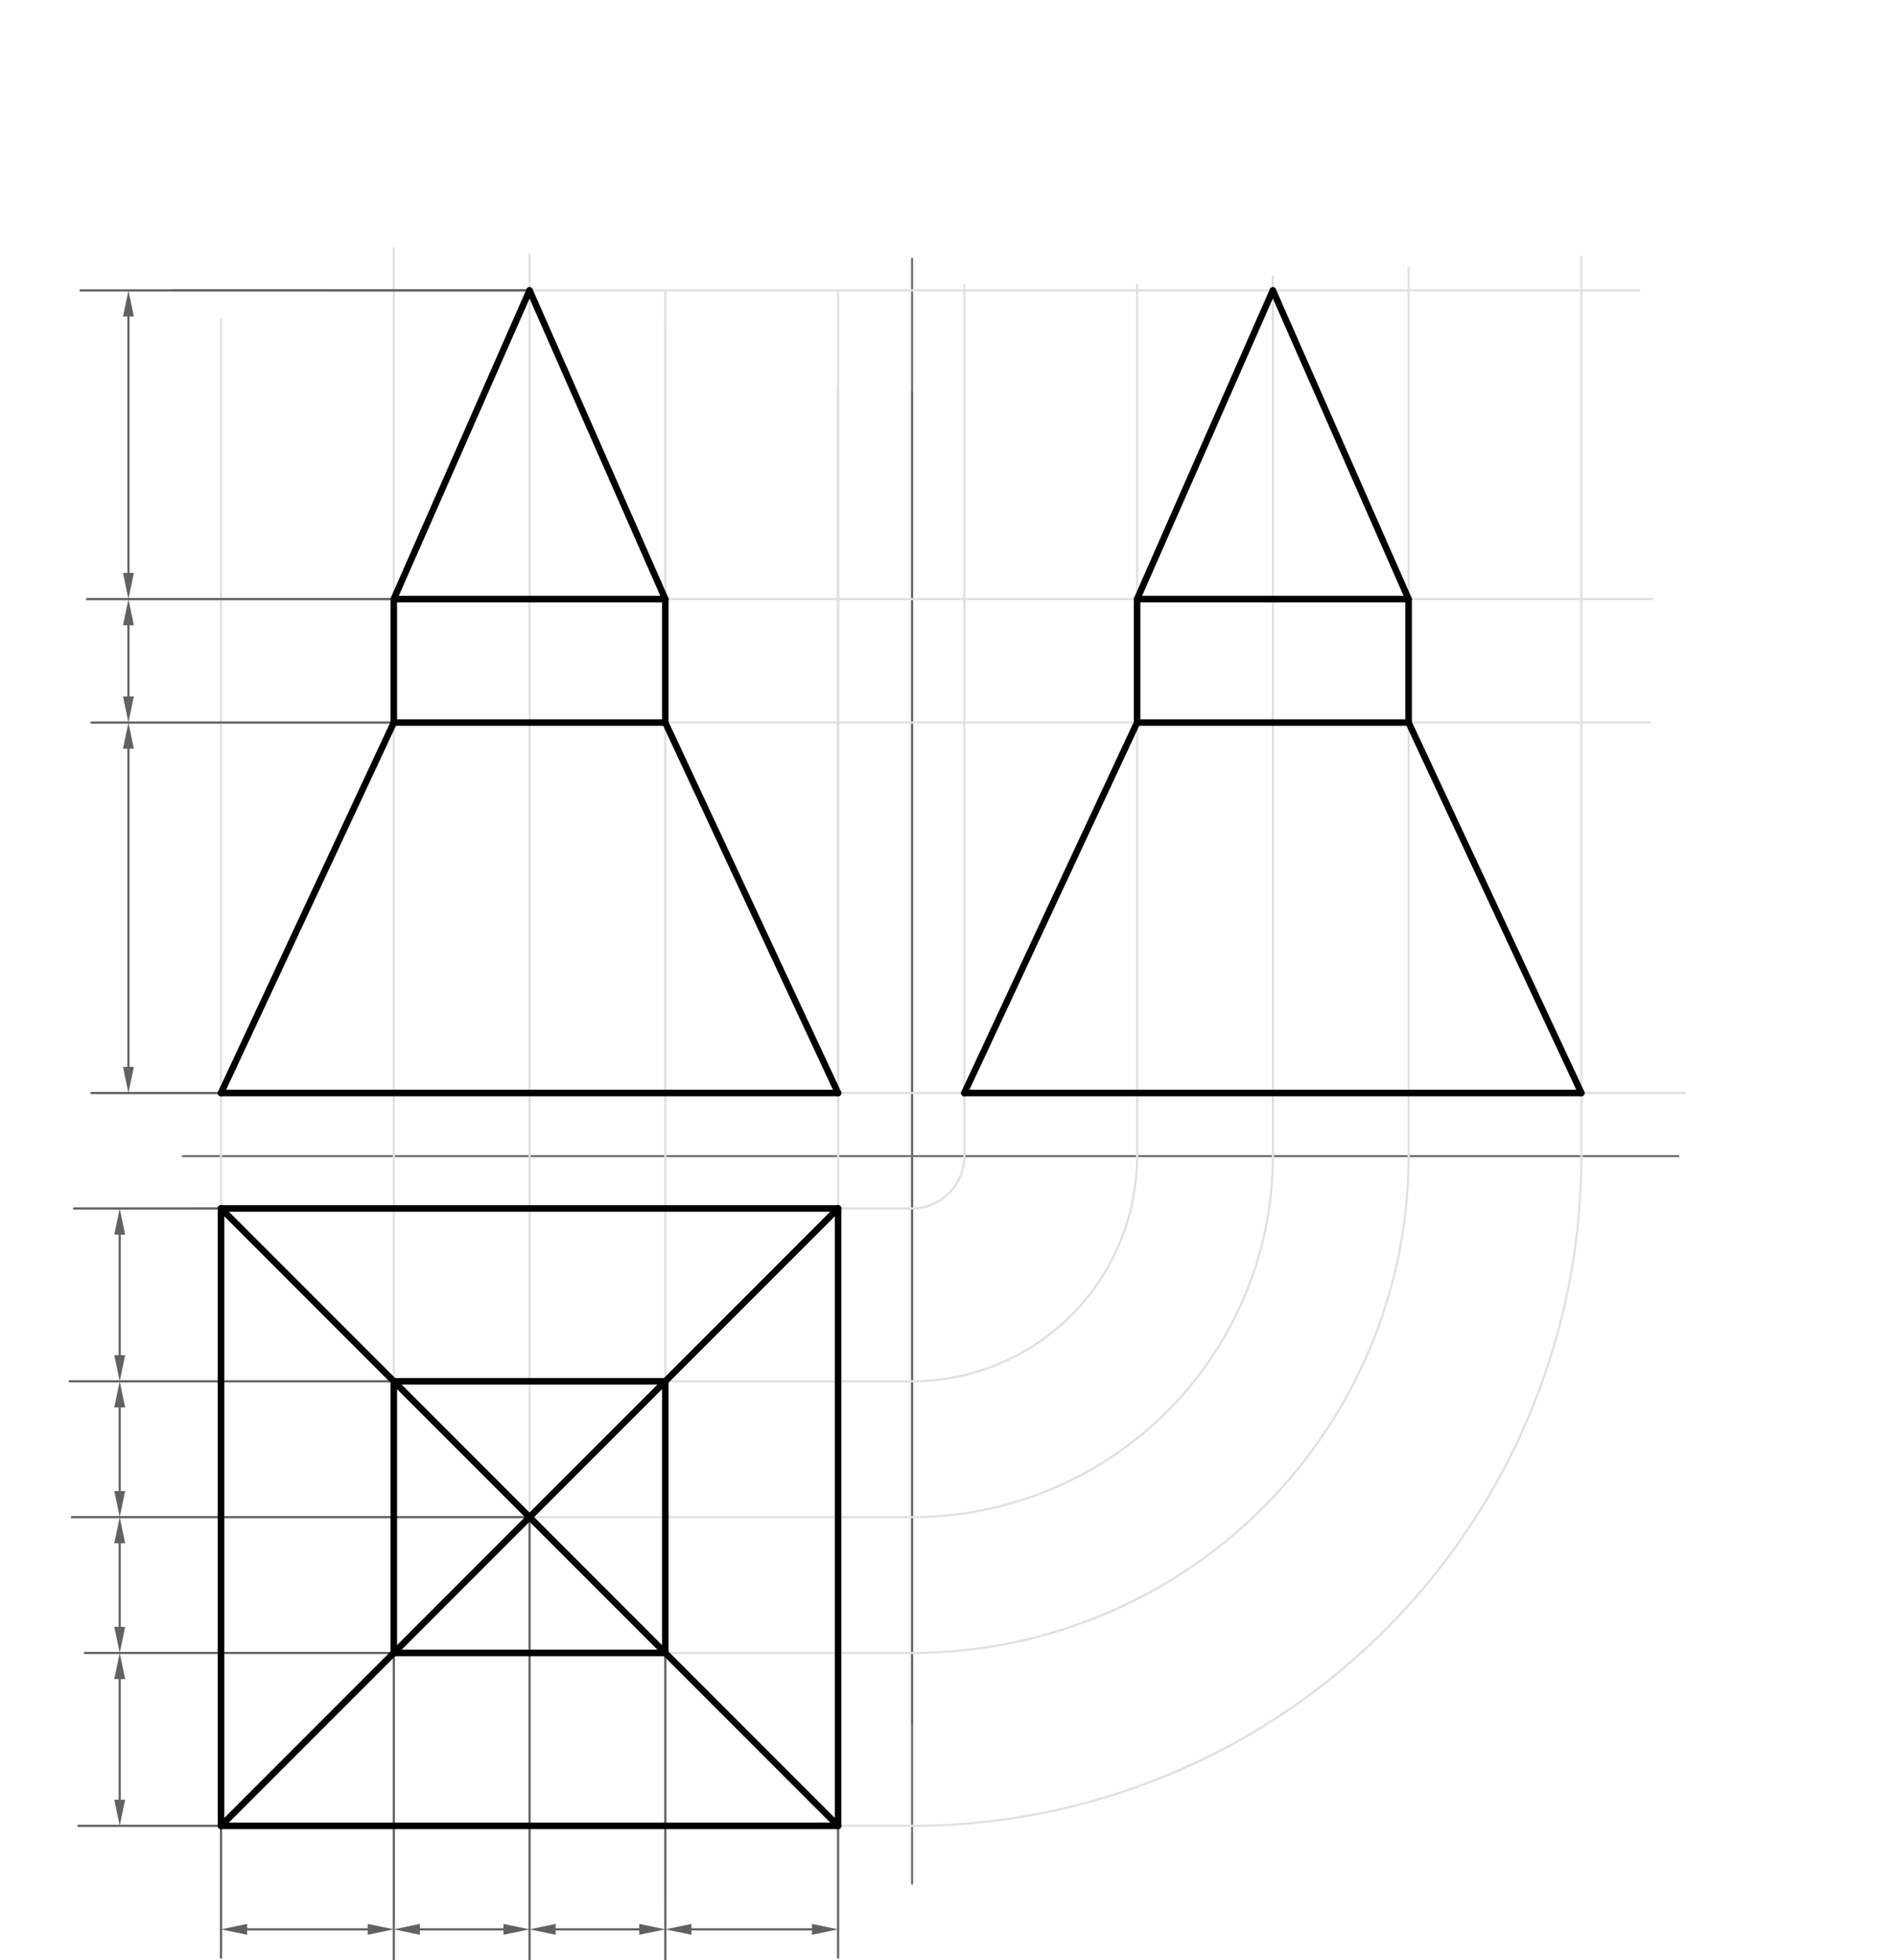 <svg xmlns="http://www.w3.org/2000/svg" class="svg--816" height="100%" preserveAspectRatio="xMidYMid meet" viewBox="0 0 871 900" width="100%"><defs><marker id="marker-arrow" markerHeight="16" markerUnits="userSpaceOnUse" markerWidth="24" orient="auto-start-reverse" refX="24" refY="4" viewBox="0 0 24 8"><path d="M 0 0 L 24 4 L 0 8 z" stroke="inherit"></path></marker></defs><g class="aux-layer--949"><g class="element--733"><line stroke="#616161" stroke-dasharray="none" stroke-linecap="round" stroke-width="1" x1="419" x2="419" y1="179.594" y2="760.594"></line></g><g class="element--733"><line stroke="#616161" stroke-dasharray="none" stroke-linecap="round" stroke-width="1" x1="419" x2="419" y1="760.594" y2="791.675"></line></g><g class="element--733"><line stroke="#757575" stroke-dasharray="none" stroke-linecap="round" stroke-width="1" x1="84" x2="771" y1="530.844" y2="530.844"></line></g><g class="element--733"><line stroke="#E0E0E0" stroke-dasharray="none" stroke-linecap="round" stroke-width="1" x1="385" x2="385" y1="177.844" y2="790.844"></line></g><g class="element--733"><line stroke="#E0E0E0" stroke-dasharray="none" stroke-linecap="round" stroke-width="1" x1="87" x2="419" y1="554.844" y2="554.844"></line></g><g class="element--733"><line stroke="#E0E0E0" stroke-dasharray="none" stroke-linecap="round" stroke-width="1" x1="385" x2="101.535" y1="554.844" y2="554.844"></line></g><g class="element--733"><line stroke="#E0E0E0" stroke-dasharray="none" stroke-linecap="round" stroke-width="1" x1="101.535" x2="101.535" y1="554.844" y2="838.308"></line></g><g class="element--733"><line stroke="#E0E0E0" stroke-dasharray="none" stroke-linecap="round" stroke-width="1" x1="90" x2="774" y1="501.844" y2="501.844"></line></g><g class="element--733"><line stroke="#E0E0E0" stroke-dasharray="none" stroke-linecap="round" stroke-width="1" x1="385" x2="385" y1="501.844" y2="133.34"></line></g><g class="element--733"><line stroke="#757575" stroke-dasharray="none" stroke-linecap="round" stroke-width="1" x1="419" x2="419" y1="179.594" y2="118.844"></line></g><g class="element--733"><line stroke="#E0E0E0" stroke-dasharray="none" stroke-linecap="round" stroke-width="1" x1="385" x2="385" y1="554.844" y2="838.308"></line></g><g class="element--733"><line stroke="#757575" stroke-dasharray="none" stroke-linecap="round" stroke-width="1" x1="419" x2="419" y1="791.675" y2="864.844"></line></g><g class="element--733"><line stroke="#E0E0E0" stroke-dasharray="none" stroke-linecap="round" stroke-width="1" x1="101.535" x2="385" y1="838.308" y2="838.308"></line></g><g class="element--733"><line stroke="#E0E0E0" stroke-dasharray="none" stroke-linecap="round" stroke-width="1" x1="385" x2="419" y1="838.308" y2="838.308"></line></g><g class="element--733"><line stroke="#E0E0E0" stroke-dasharray="none" stroke-linecap="round" stroke-width="1" x1="101.535" x2="101.535" y1="554.844" y2="146.844"></line></g><g class="element--733"><line stroke="#E0E0E0" stroke-dasharray="none" stroke-linecap="round" stroke-width="1" x1="101.535" x2="385" y1="554.844" y2="838.308"></line></g><g class="element--733"><line stroke="#E0E0E0" stroke-dasharray="none" stroke-linecap="round" stroke-width="1" x1="101.535" x2="385" y1="838.308" y2="554.844"></line></g><g class="element--733"><line stroke="#E0E0E0" stroke-dasharray="none" stroke-linecap="round" stroke-width="1" x1="101.535" x2="180.906" y1="501.844" y2="501.844"></line></g><g class="element--733"><line stroke="#E0E0E0" stroke-dasharray="none" stroke-linecap="round" stroke-width="1" x1="180.906" x2="180.906" y1="501.844" y2="151.844"></line></g><g class="element--733"><line stroke="#E0E0E0" stroke-dasharray="none" stroke-linecap="round" stroke-width="1" x1="385" x2="305.63" y1="501.844" y2="501.844"></line></g><g class="element--733"><line stroke="#E0E0E0" stroke-dasharray="none" stroke-linecap="round" stroke-width="1" x1="305.63" x2="305.63" y1="501.844" y2="147.844"></line></g><g class="element--733"><line stroke="#E0E0E0" stroke-dasharray="none" stroke-linecap="round" stroke-width="1" x1="305.63" x2="305.63" y1="501.844" y2="870.844"></line></g><g class="element--733"><line stroke="#E0E0E0" stroke-dasharray="none" stroke-linecap="round" stroke-width="1" x1="180.906" x2="180.906" y1="501.844" y2="878.844"></line></g><g class="element--733"><line stroke="#E0E0E0" stroke-dasharray="none" stroke-linecap="round" stroke-width="1" x1="180.906" x2="419" y1="634.214" y2="634.214"></line></g><g class="element--733"><line stroke="#E0E0E0" stroke-dasharray="none" stroke-linecap="round" stroke-width="1" x1="180.906" x2="419" y1="758.938" y2="758.938"></line></g><g class="element--733"><path d="M 419 554.844 A 24 24 0 0 0 443 530.844" fill="none" stroke="#E0E0E0" stroke-dasharray="none" stroke-linecap="round" stroke-width="1"></path></g><g class="element--733"><path d="M 419 634.214 A 103.37 103.37 0 0 0 522.37 530.844" fill="none" stroke="#E0E0E0" stroke-dasharray="none" stroke-linecap="round" stroke-width="1"></path></g><g class="element--733"><path d="M 419 758.938 A 228.094 228.094 0 0 0 647.094 530.844" fill="none" stroke="#E0E0E0" stroke-dasharray="none" stroke-linecap="round" stroke-width="1"></path></g><g class="element--733"><path d="M 419 838.308 A 307.465 307.465 0 0 0 726.465 530.844" fill="none" stroke="#E0E0E0" stroke-dasharray="none" stroke-linecap="round" stroke-width="1"></path></g><g class="element--733"><line stroke="#E0E0E0" stroke-dasharray="none" stroke-linecap="round" stroke-width="1" x1="443" x2="443" y1="530.844" y2="130.844"></line></g><g class="element--733"><line stroke="#E0E0E0" stroke-dasharray="none" stroke-linecap="round" stroke-width="1" x1="522.37" x2="522.37" y1="530.844" y2="130.844"></line></g><g class="element--733"><line stroke="#E0E0E0" stroke-dasharray="none" stroke-linecap="round" stroke-width="1" x1="647.094" x2="647.094" y1="530.844" y2="122.844"></line></g><g class="element--733"><line stroke="#E0E0E0" stroke-dasharray="none" stroke-linecap="round" stroke-width="1" x1="726.465" x2="726.465" y1="530.844" y2="117.844"></line></g><g class="element--733"><line stroke="#E0E0E0" stroke-dasharray="none" stroke-linecap="round" stroke-width="1" x1="305.63" x2="305.63" y1="501.844" y2="331.765"></line></g><g class="element--733"><line stroke="#E0E0E0" stroke-dasharray="none" stroke-linecap="round" stroke-width="1" x1="305.63" x2="758" y1="331.765" y2="331.765"></line></g><g class="element--733"><line stroke="#E0E0E0" stroke-dasharray="none" stroke-linecap="round" stroke-width="1" x1="305.63" x2="42" y1="331.765" y2="331.765"></line></g><g class="element--733"><line stroke="#E0E0E0" stroke-dasharray="none" stroke-linecap="round" stroke-width="1" x1="180.906" x2="180.906" y1="331.765" y2="275.072"></line></g><g class="element--733"><line stroke="#E0E0E0" stroke-dasharray="none" stroke-linecap="round" stroke-width="1" x1="180.906" x2="759" y1="275.072" y2="275.072"></line></g><g class="element--733"><line stroke="#E0E0E0" stroke-dasharray="none" stroke-linecap="round" stroke-width="1" x1="180.906" x2="40" y1="275.072" y2="275.072"></line></g><g class="element--733"><line stroke="#E0E0E0" stroke-dasharray="none" stroke-linecap="round" stroke-width="1" x1="305.63" x2="305.63" y1="275.072" y2="133.34"></line></g><g class="element--733"><line stroke="#E0E0E0" stroke-dasharray="none" stroke-linecap="round" stroke-width="1" x1="305.63" x2="753" y1="133.34" y2="133.34"></line></g><g class="element--733"><line stroke="#E0E0E0" stroke-dasharray="none" stroke-linecap="round" stroke-width="1" x1="305.63" x2="151" y1="133.34" y2="133.34"></line></g><g class="element--733"><line stroke="#E0E0E0" stroke-dasharray="none" stroke-linecap="round" stroke-width="1" x1="180.906" x2="180.906" y1="151.844" y2="113.844"></line></g><g class="element--733"><line stroke="#E0E0E0" stroke-dasharray="none" stroke-linecap="round" stroke-width="1" x1="243.268" x2="243.268" y1="696.576" y2="116.844"></line></g><g class="element--733"><line stroke="#E0E0E0" stroke-dasharray="none" stroke-linecap="round" stroke-width="1" x1="243.268" x2="419" y1="696.576" y2="696.576"></line></g><g class="element--733"><path d="M 419 696.576 A 165.732 165.732 0 0 0 584.732 530.844" fill="none" stroke="#E0E0E0" stroke-dasharray="none" stroke-linecap="round" stroke-width="1"></path></g><g class="element--733"><line stroke="#E0E0E0" stroke-dasharray="none" stroke-linecap="round" stroke-width="1" x1="584.732" x2="584.732" y1="530.844" y2="126.844"></line></g><g class="element--733"><line stroke="#616161" stroke-dasharray="none" stroke-linecap="round" stroke-width="1" x1="101.535" x2="42" y1="501.844" y2="501.844"></line></g><g class="element--733"><line stroke="#616161" stroke-dasharray="none" stroke-linecap="round" stroke-width="1" x1="180.906" x2="42" y1="331.765" y2="331.765"></line></g><g class="element--733"><line stroke="#616161" stroke-dasharray="none" stroke-linecap="round" stroke-width="1" x1="180.906" x2="40" y1="275.072" y2="275.072"></line></g><g class="element--733"><line stroke="#616161" stroke-dasharray="none" stroke-linecap="round" stroke-width="1" x1="243.268" x2="79" y1="133.34" y2="133.34"></line></g><g class="element--733"><line stroke="#616161" stroke-dasharray="none" stroke-linecap="round" stroke-width="1" x1="243.268" x2="37" y1="133.34" y2="133.34"></line></g><g class="element--733"><line stroke="#616161" stroke-dasharray="none" stroke-linecap="round" stroke-width="1" x1="59" x2="59" y1="489.844" y2="343.765"></line><path d="M59,501.844 l12,2.5 l0,-5 z" fill="#616161" stroke="#616161" stroke-width="0" transform="rotate(270, 59, 501.844)"></path><path d="M59,331.765 l12,2.5 l0,-5 z" fill="#616161" stroke="#616161" stroke-width="0" transform="rotate(90, 59, 331.765)"></path></g><g class="element--733"><line stroke="#616161" stroke-dasharray="none" stroke-linecap="round" stroke-width="1" x1="59" x2="59" y1="319.765" y2="287.072"></line><path d="M59,331.765 l12,2.5 l0,-5 z" fill="#616161" stroke="#616161" stroke-width="0" transform="rotate(270, 59, 331.765)"></path><path d="M59,275.072 l12,2.5 l0,-5 z" fill="#616161" stroke="#616161" stroke-width="0" transform="rotate(90, 59, 275.072)"></path></g><g class="element--733"><line stroke="#616161" stroke-dasharray="none" stroke-linecap="round" stroke-width="1" x1="59" x2="59" y1="263.072" y2="145.34"></line><path d="M59,275.072 l12,2.5 l0,-5 z" fill="#616161" stroke="#616161" stroke-width="0" transform="rotate(270, 59, 275.072)"></path><path d="M59,133.34 l12,2.5 l0,-5 z" fill="#616161" stroke="#616161" stroke-width="0" transform="rotate(90, 59, 133.34)"></path></g><g class="element--733"><line stroke="#616161" stroke-dasharray="none" stroke-linecap="round" stroke-width="1" x1="101.535" x2="36" y1="838.308" y2="838.308"></line></g><g class="element--733"><line stroke="#616161" stroke-dasharray="none" stroke-linecap="round" stroke-width="1" x1="101.535" x2="34" y1="554.844" y2="554.844"></line></g><g class="element--733"><line stroke="#616161" stroke-dasharray="none" stroke-linecap="round" stroke-width="1" x1="180.906" x2="32" y1="634.214" y2="634.214"></line></g><g class="element--733"><line stroke="#616161" stroke-dasharray="none" stroke-linecap="round" stroke-width="1" x1="180.906" x2="39" y1="758.938" y2="758.938"></line></g><g class="element--733"><line stroke="#616161" stroke-dasharray="none" stroke-linecap="round" stroke-width="1" x1="243.268" x2="33" y1="696.576" y2="696.576"></line></g><g class="element--733"><line stroke="#616161" stroke-dasharray="none" stroke-linecap="round" stroke-width="1" x1="101.535" x2="101.535" y1="838.308" y2="898.844"></line></g><g class="element--733"><line stroke="#616161" stroke-dasharray="none" stroke-linecap="round" stroke-width="1" x1="180.906" x2="180.906" y1="838.308" y2="902.844"></line></g><g class="element--733"><line stroke="#616161" stroke-dasharray="none" stroke-linecap="round" stroke-width="1" x1="180.906" x2="180.906" y1="758.938" y2="838.308"></line></g><g class="element--733"><line stroke="#616161" stroke-dasharray="none" stroke-linecap="round" stroke-width="1" x1="243.268" x2="243.268" y1="696.576" y2="906.844"></line></g><g class="element--733"><line stroke="#616161" stroke-dasharray="none" stroke-linecap="round" stroke-width="1" x1="305.63" x2="305.63" y1="758.938" y2="901.844"></line></g><g class="element--733"><line stroke="#616161" stroke-dasharray="none" stroke-linecap="round" stroke-width="1" x1="385" x2="385" y1="838.308" y2="898.844"></line></g><g class="element--733"><line stroke="#616161" stroke-dasharray="none" stroke-linecap="round" stroke-width="1" x1="55" x2="55" y1="566.844" y2="622.214"></line><path d="M55,554.844 l12,2.5 l0,-5 z" fill="#616161" stroke="#616161" stroke-width="0" transform="rotate(90, 55, 554.844)"></path><path d="M55,634.214 l12,2.5 l0,-5 z" fill="#616161" stroke="#616161" stroke-width="0" transform="rotate(270, 55, 634.214)"></path></g><g class="element--733"><line stroke="#616161" stroke-dasharray="none" stroke-linecap="round" stroke-width="1" x1="55" x2="55" y1="646.214" y2="684.576"></line><path d="M55,634.214 l12,2.5 l0,-5 z" fill="#616161" stroke="#616161" stroke-width="0" transform="rotate(90, 55, 634.214)"></path><path d="M55,696.576 l12,2.5 l0,-5 z" fill="#616161" stroke="#616161" stroke-width="0" transform="rotate(270, 55, 696.576)"></path></g><g class="element--733"><line stroke="#616161" stroke-dasharray="none" stroke-linecap="round" stroke-width="1" x1="55" x2="55" y1="708.576" y2="746.938"></line><path d="M55,696.576 l12,2.5 l0,-5 z" fill="#616161" stroke="#616161" stroke-width="0" transform="rotate(90, 55, 696.576)"></path><path d="M55,758.938 l12,2.5 l0,-5 z" fill="#616161" stroke="#616161" stroke-width="0" transform="rotate(270, 55, 758.938)"></path></g><g class="element--733"><line stroke="#616161" stroke-dasharray="none" stroke-linecap="round" stroke-width="1" x1="55" x2="55" y1="770.938" y2="826.308"></line><path d="M55,758.938 l12,2.5 l0,-5 z" fill="#616161" stroke="#616161" stroke-width="0" transform="rotate(90, 55, 758.938)"></path><path d="M55,838.308 l12,2.5 l0,-5 z" fill="#616161" stroke="#616161" stroke-width="0" transform="rotate(270, 55, 838.308)"></path></g><g class="element--733"><line stroke="#616161" stroke-dasharray="none" stroke-linecap="round" stroke-width="1" x1="113.535" x2="168.906" y1="885.844" y2="885.844"></line><path d="M101.535,885.844 l12,2.5 l0,-5 z" fill="#616161" stroke="#616161" stroke-width="0" transform="rotate(0, 101.535, 885.844)"></path><path d="M180.906,885.844 l12,2.5 l0,-5 z" fill="#616161" stroke="#616161" stroke-width="0" transform="rotate(180, 180.906, 885.844)"></path></g><g class="element--733"><line stroke="#616161" stroke-dasharray="none" stroke-linecap="round" stroke-width="1" x1="192.906" x2="231.268" y1="885.844" y2="885.844"></line><path d="M180.906,885.844 l12,2.5 l0,-5 z" fill="#616161" stroke="#616161" stroke-width="0" transform="rotate(0, 180.906, 885.844)"></path><path d="M243.268,885.844 l12,2.5 l0,-5 z" fill="#616161" stroke="#616161" stroke-width="0" transform="rotate(180, 243.268, 885.844)"></path></g><g class="element--733"><line stroke="#616161" stroke-dasharray="none" stroke-linecap="round" stroke-width="1" x1="255.268" x2="293.63" y1="885.844" y2="885.844"></line><path d="M243.268,885.844 l12,2.5 l0,-5 z" fill="#616161" stroke="#616161" stroke-width="0" transform="rotate(0, 243.268, 885.844)"></path><path d="M305.63,885.844 l12,2.5 l0,-5 z" fill="#616161" stroke="#616161" stroke-width="0" transform="rotate(180, 305.63, 885.844)"></path></g><g class="element--733"><line stroke="#616161" stroke-dasharray="none" stroke-linecap="round" stroke-width="1" x1="317.63" x2="373" y1="885.844" y2="885.844"></line><path d="M305.63,885.844 l12,2.5 l0,-5 z" fill="#616161" stroke="#616161" stroke-width="0" transform="rotate(0, 305.63, 885.844)"></path><path d="M385,885.844 l12,2.5 l0,-5 z" fill="#616161" stroke="#616161" stroke-width="0" transform="rotate(180, 385, 885.844)"></path></g></g><g class="main-layer--75a"><g class="element--733"><line stroke="#000000" stroke-dasharray="none" stroke-linecap="round" stroke-width="3" x1="243.268" x2="180.906" y1="133.34" y2="275.072"></line></g><g class="element--733"><line stroke="#000000" stroke-dasharray="none" stroke-linecap="round" stroke-width="3" x1="243.268" x2="305.63" y1="133.34" y2="275.072"></line></g><g class="element--733"><line stroke="#000000" stroke-dasharray="none" stroke-linecap="round" stroke-width="3" x1="180.906" x2="305.63" y1="275.072" y2="275.072"></line></g><g class="element--733"><line stroke="#000000" stroke-dasharray="none" stroke-linecap="round" stroke-width="3" x1="180.906" x2="180.906" y1="275.072" y2="331.765"></line></g><g class="element--733"><line stroke="#000000" stroke-dasharray="none" stroke-linecap="round" stroke-width="3" x1="305.63" x2="305.63" y1="275.072" y2="331.765"></line></g><g class="element--733"><line stroke="#000000" stroke-dasharray="none" stroke-linecap="round" stroke-width="3" x1="180.906" x2="305.63" y1="331.765" y2="331.765"></line></g><g class="element--733"><line stroke="#000000" stroke-dasharray="none" stroke-linecap="round" stroke-width="3" x1="180.906" x2="101.535" y1="331.765" y2="501.844"></line></g><g class="element--733"><line stroke="#000000" stroke-dasharray="none" stroke-linecap="round" stroke-width="3" x1="305.63" x2="385" y1="331.765" y2="501.844"></line></g><g class="element--733"><line stroke="#000000" stroke-dasharray="none" stroke-linecap="round" stroke-width="3" x1="101.535" x2="385" y1="501.844" y2="501.844"></line></g><g class="element--733"><line stroke="#000000" stroke-dasharray="none" stroke-linecap="round" stroke-width="3" x1="101.535" x2="385" y1="554.844" y2="838.308"></line></g><g class="element--733"><line stroke="#000000" stroke-dasharray="none" stroke-linecap="round" stroke-width="3" x1="101.535" x2="385" y1="554.844" y2="554.844"></line></g><g class="element--733"><line stroke="#000000" stroke-dasharray="none" stroke-linecap="round" stroke-width="3" x1="101.535" x2="101.535" y1="554.844" y2="838.308"></line></g><g class="element--733"><line stroke="#000000" stroke-dasharray="none" stroke-linecap="round" stroke-width="3" x1="101.535" x2="385" y1="838.308" y2="838.308"></line></g><g class="element--733"><line stroke="#000000" stroke-dasharray="none" stroke-linecap="round" stroke-width="3" x1="180.906" x2="305.63" y1="634.214" y2="634.214"></line></g><g class="element--733"><line stroke="#000000" stroke-dasharray="none" stroke-linecap="round" stroke-width="3" x1="305.63" x2="305.63" y1="634.214" y2="758.938"></line></g><g class="element--733"><line stroke="#000000" stroke-dasharray="none" stroke-linecap="round" stroke-width="3" x1="180.906" x2="305.63" y1="758.938" y2="758.938"></line></g><g class="element--733"><line stroke="#000000" stroke-dasharray="none" stroke-linecap="round" stroke-width="3" x1="180.906" x2="180.906" y1="634.214" y2="758.938"></line></g><g class="element--733"><line stroke="#000000" stroke-dasharray="none" stroke-linecap="round" stroke-width="3" x1="385" x2="385" y1="554.844" y2="838.308"></line></g><g class="element--733"><line stroke="#000000" stroke-dasharray="none" stroke-linecap="round" stroke-width="3" x1="101.535" x2="385" y1="838.308" y2="554.844"></line></g><g class="element--733"><line stroke="#000000" stroke-dasharray="none" stroke-linecap="round" stroke-width="3" x1="443" x2="726.465" y1="501.844" y2="501.844"></line></g><g class="element--733"><line stroke="#000000" stroke-dasharray="none" stroke-linecap="round" stroke-width="3" x1="443" x2="522.37" y1="501.844" y2="331.765"></line></g><g class="element--733"><line stroke="#000000" stroke-dasharray="none" stroke-linecap="round" stroke-width="3" x1="726.465" x2="647.094" y1="501.844" y2="331.765"></line></g><g class="element--733"><line stroke="#000000" stroke-dasharray="none" stroke-linecap="round" stroke-width="3" x1="522.37" x2="647.094" y1="331.765" y2="331.765"></line></g><g class="element--733"><line stroke="#000000" stroke-dasharray="none" stroke-linecap="round" stroke-width="3" x1="522.37" x2="522.37" y1="331.765" y2="275.072"></line></g><g class="element--733"><line stroke="#000000" stroke-dasharray="none" stroke-linecap="round" stroke-width="3" x1="647.094" x2="647.094" y1="331.765" y2="275.072"></line></g><g class="element--733"><line stroke="#000000" stroke-dasharray="none" stroke-linecap="round" stroke-width="3" x1="522.37" x2="647.094" y1="275.072" y2="275.072"></line></g><g class="element--733"><line stroke="#000000" stroke-dasharray="none" stroke-linecap="round" stroke-width="3" x1="522.37" x2="584.732" y1="275.072" y2="133.34"></line></g><g class="element--733"><line stroke="#000000" stroke-dasharray="none" stroke-linecap="round" stroke-width="3" x1="647.094" x2="584.732" y1="275.072" y2="133.34"></line></g></g><g class="snaps-layer--ac6"></g><g class="temp-layer--52d"></g></svg>